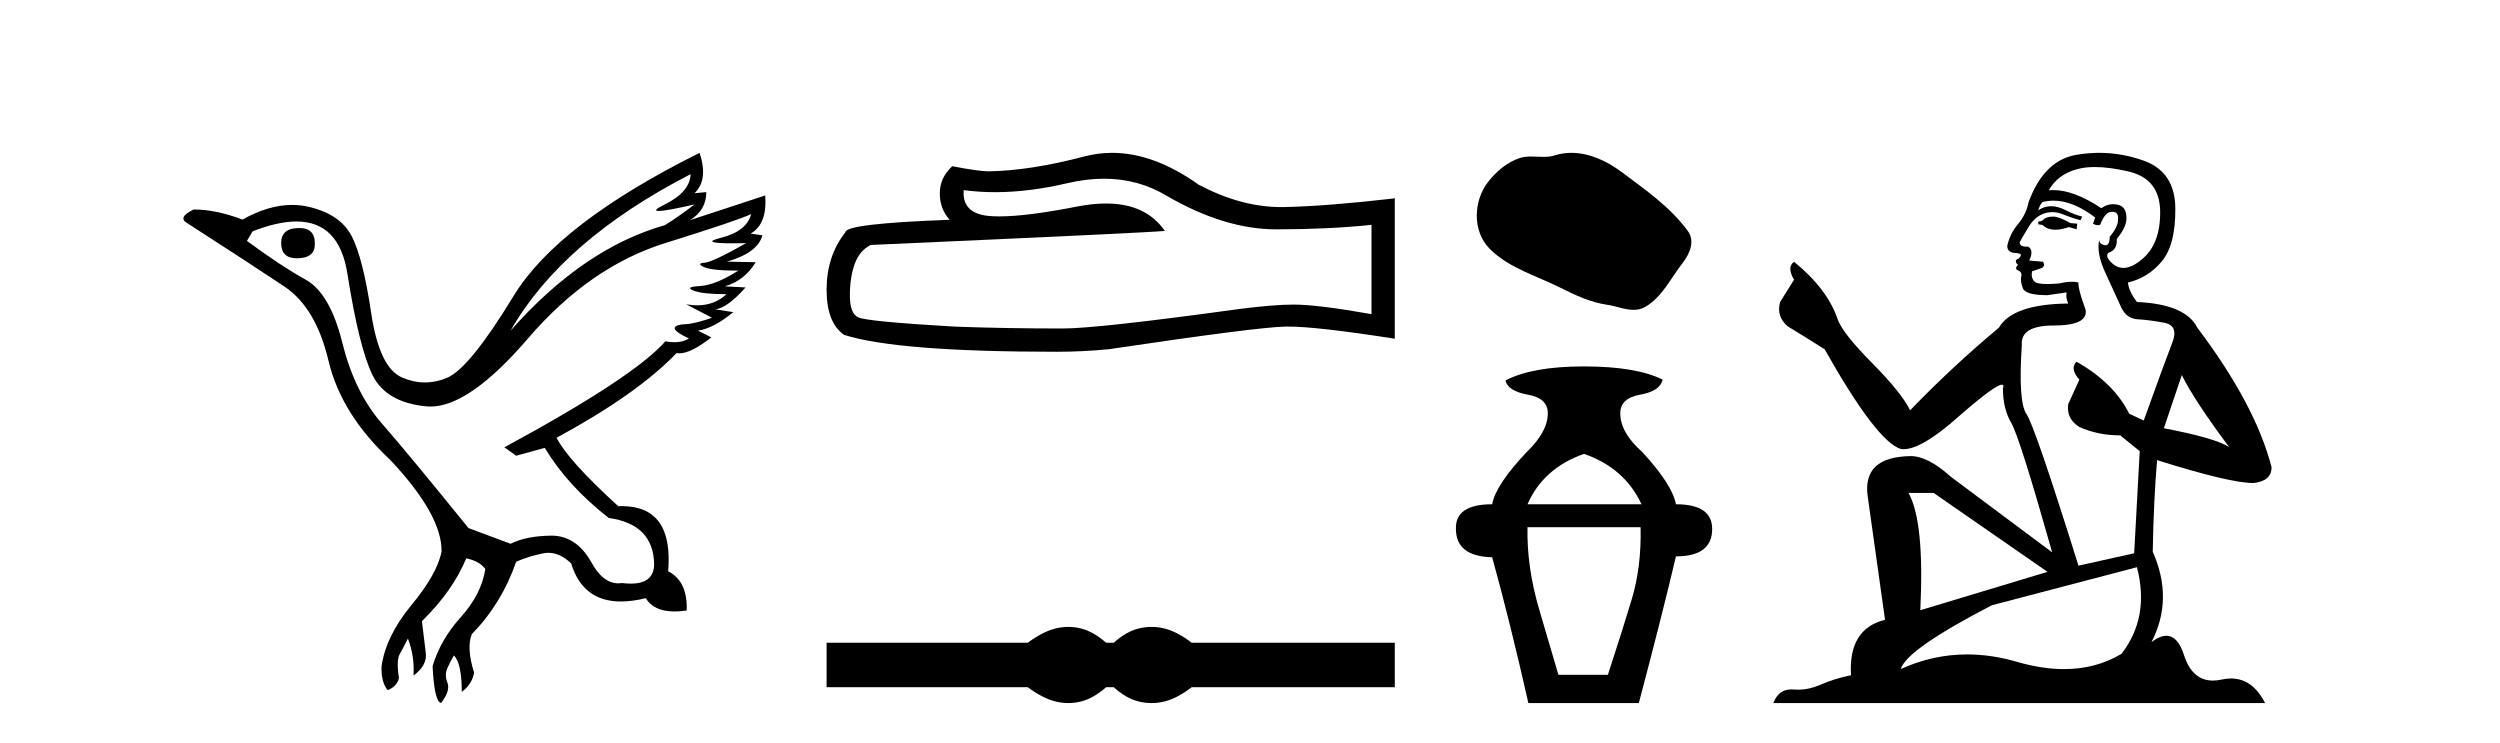 <?xml version='1.0' encoding='UTF-8' standalone='yes'?><svg xmlns='http://www.w3.org/2000/svg' xmlns:xlink='http://www.w3.org/1999/xlink' width='138.0' height='41.0' ><path d='M 16.511 12.586 Q 15.52 12.586 15.52 13.421 Q 15.52 14.257 16.387 14.257 Q 17.378 14.257 17.378 13.483 Q 17.409 12.586 16.511 12.586 ZM 38.121 9.613 Q 38.09 10.604 36.666 11.301 Q 35.962 11.645 36.363 11.645 Q 36.773 11.645 38.338 11.285 L 38.338 11.285 Q 37.409 11.997 36.697 12.431 Q 32.208 13.7 28.183 18.251 Q 31.031 13.267 38.121 9.613 ZM 41.465 11.812 Q 41.217 12.771 39.793 13.127 Q 38.58 13.431 40.445 13.431 Q 40.769 13.431 41.187 13.421 L 41.187 13.421 Q 39.329 14.474 38.88 14.505 Q 38.431 14.536 38.849 14.737 Q 39.267 14.939 40.753 14.939 Q 39.484 15.744 38.632 15.79 Q 37.781 15.836 38.276 16.038 Q 38.772 16.239 40.103 16.239 Q 39.44 16.854 38.487 16.854 Q 38.194 16.854 37.874 16.796 L 37.874 16.796 L 39.298 17.539 Q 38.617 17.787 38.029 17.88 Q 36.45 17.942 38.029 18.685 Q 37.698 18.891 37.23 18.891 Q 36.997 18.891 36.728 18.84 Q 34.994 20.821 27.842 24.691 L 28.493 25.156 L 30.072 24.722 Q 31.31 26.797 33.601 28.592 Q 36.078 28.933 36.109 31.162 Q 36.083 32.216 34.823 32.216 Q 34.602 32.216 34.344 32.184 Q 34.24 32.2 34.139 32.2 Q 33.25 32.2 32.61 30.976 Q 31.783 29.567 30.441 29.567 Q 30.427 29.567 30.412 29.568 Q 29.05 29.583 28.183 30.016 L 25.861 29.15 Q 22.579 25.094 21.078 23.375 Q 19.576 21.657 18.895 18.917 Q 18.214 16.177 16.867 15.434 Q 15.52 14.691 13.631 13.298 L 13.941 12.771 Q 15.333 12.226 16.361 12.226 Q 18.721 12.226 19.173 15.093 Q 19.824 19.211 20.567 20.713 Q 21.31 22.214 23.523 22.431 Q 23.638 22.442 23.756 22.442 Q 25.914 22.442 29.143 18.685 Q 32.548 14.722 36.713 13.421 Q 40.877 12.121 41.465 11.812 ZM 38.617 8.437 Q 30.784 12.338 28.353 16.332 Q 25.923 20.326 24.684 20.852 Q 24.074 21.111 23.46 21.111 Q 22.828 21.111 22.192 20.837 Q 20.938 20.295 20.489 17.276 Q 20.04 14.257 19.421 13.05 Q 18.802 11.842 17.084 11.425 Q 16.615 11.311 16.127 11.311 Q 14.825 11.311 13.384 12.121 Q 11.929 11.564 10.69 11.564 Q 9.792 11.997 10.319 12.307 Q 13.972 14.66 15.706 15.821 Q 17.44 16.982 18.136 19.923 Q 18.833 22.865 21.557 25.403 Q 24.406 28.437 24.375 30.45 Q 24.127 31.688 22.718 33.391 Q 21.31 35.094 21.062 36.766 Q 21.031 37.664 21.403 38.097 Q 21.929 37.881 22.022 37.416 Q 21.867 36.456 22.068 36.1 Q 22.27 35.744 22.517 35.249 Q 22.889 36.209 22.827 37.292 Q 23.57 36.735 23.508 36.085 L 23.291 34.289 Q 24.994 32.617 25.737 30.821 Q 26.48 30.976 26.79 31.41 Q 26.573 32.803 25.443 34.057 Q 24.313 35.311 23.879 36.766 Q 23.972 38.716 24.344 38.809 Q 24.87 38.128 24.7 37.695 Q 24.53 37.261 24.684 36.905 Q 24.839 36.549 25.056 36.178 Q 25.489 36.611 25.489 38.19 Q 26.047 37.788 26.171 37.137 Q 25.737 35.744 26.047 35.001 Q 27.688 33.329 28.493 31.007 Q 29.205 30.698 29.994 30.543 Q 30.135 30.515 30.275 30.515 Q 30.916 30.515 31.527 31.1 Q 32.172 33.203 34.275 33.203 Q 34.896 33.203 35.645 33.02 Q 36.085 33.753 37.238 33.753 Q 37.546 33.753 37.905 33.701 Q 37.967 32.091 36.883 31.534 Q 37.183 27.938 34.322 27.938 Q 34.226 27.938 34.127 27.942 Q 31.372 25.434 30.722 24.165 Q 35.18 21.75 37.347 19.49 Q 37.42 19.504 37.5 19.504 Q 38.139 19.504 39.267 18.623 L 38.524 18.251 Q 39.391 18.128 40.474 17.23 L 39.484 17.075 Q 40.134 17.013 41.156 15.867 L 40.01 15.805 Q 41.094 15.496 41.713 14.474 L 40.134 14.443 Q 41.837 13.948 42.084 12.988 L 41.434 12.895 Q 42.363 12.369 42.239 10.79 L 42.239 10.79 L 38.09 12.152 Q 38.988 11.595 38.988 10.604 L 38.988 10.604 L 38.338 10.666 Q 39.112 9.923 38.617 8.437 Z' style='fill:#000000;stroke:none' /><path d='M 60.943 9.865 Q 62.842 9.865 64.408 10.812 Q 67.594 12.66 70.445 12.66 Q 73.314 12.66 75.707 12.413 L 75.707 17.341 Q 72.733 16.813 71.413 16.813 L 71.378 16.813 Q 70.304 16.813 68.386 17.06 Q 60.589 18.133 58.67 18.133 Q 55.485 18.133 52.669 18.028 Q 47.846 17.746 47.371 17.517 Q 46.913 17.306 46.913 16.303 Q 46.913 15.317 47.177 14.578 Q 47.441 13.839 48.057 13.522 Q 63.123 12.853 64.302 12.748 Q 63.253 11.233 61.049 11.233 Q 60.334 11.233 59.497 11.393 Q 56.691 11.945 55.17 11.945 Q 54.85 11.945 54.587 11.921 Q 53.091 11.78 53.197 10.495 L 53.197 10.495 Q 54.037 10.608 54.932 10.608 Q 56.812 10.608 58.934 10.108 Q 59.981 9.865 60.943 9.865 ZM 61.391 8.437 Q 60.628 8.437 59.885 8.629 Q 56.875 9.421 54.587 9.457 Q 54.024 9.457 52.563 9.175 Q 51.877 9.809 51.877 10.671 Q 51.877 11.533 52.422 12.132 Q 46.667 12.343 46.667 12.818 Q 45.628 14.138 45.628 15.986 Q 45.628 17.817 46.596 18.485 Q 49.518 19.418 58.336 19.418 Q 59.744 19.418 61.205 19.277 Q 69.371 18.063 70.938 18.028 Q 71.011 18.026 71.092 18.026 Q 72.701 18.026 76.992 18.697 L 76.992 10.917 L 76.957 10.953 Q 73.278 11.375 70.955 11.428 Q 70.836 11.431 70.716 11.431 Q 68.506 11.431 66.168 10.196 Q 63.695 8.437 61.391 8.437 Z' style='fill:#000000;stroke:none' /><path d='M 58.971 34.605 C 58.738 34.605 58.503 34.634 58.267 34.692 C 57.796 34.808 57.284 35.07 56.732 35.479 L 45.628 35.479 L 45.628 37.935 L 56.732 37.935 C 57.284 38.344 57.796 38.607 58.267 38.723 C 58.503 38.78 58.738 38.809 58.971 38.809 C 59.205 38.809 59.437 38.78 59.669 38.723 C 60.131 38.607 60.594 38.344 61.057 37.935 L 61.484 37.935 C 61.929 38.344 62.387 38.607 62.858 38.723 C 63.094 38.78 63.33 38.809 63.566 38.809 C 63.802 38.809 64.037 38.78 64.273 38.723 C 64.745 38.607 65.247 38.344 65.781 37.935 L 76.992 37.935 L 76.992 35.479 L 65.781 35.479 C 65.247 35.07 64.745 34.808 64.273 34.692 C 64.037 34.634 63.802 34.605 63.566 34.605 C 63.33 34.605 63.094 34.634 62.858 34.692 C 62.387 34.808 61.929 35.07 61.484 35.479 L 61.057 35.479 C 60.594 35.07 60.131 34.808 59.669 34.692 C 59.437 34.634 59.205 34.605 58.971 34.605 Z' style='fill:#000000;stroke:none' /><path d='M 86.739 8.437 C 86.433 8.437 86.125 8.48 85.822 8.577 C 85.618 8.642 85.408 8.659 85.197 8.659 C 84.971 8.659 84.743 8.64 84.518 8.64 C 84.306 8.64 84.098 8.657 83.895 8.722 C 83.201 8.945 82.604 9.456 82.153 10.028 C 81.334 11.067 81.251 12.754 82.237 13.739 C 83.314 14.814 84.815 15.217 86.134 15.883 C 86.96 16.3 87.807 16.692 88.73 16.827 C 89.2 16.895 89.697 17.104 90.176 17.104 C 90.397 17.104 90.614 17.06 90.824 16.937 C 91.761 16.389 92.23 15.346 92.879 14.518 C 93.271 14.019 93.578 13.312 93.171 12.755 C 92.201 11.427 90.818 10.472 89.512 9.493 C 88.717 8.898 87.734 8.437 86.739 8.437 Z' style='fill:#000000;stroke:none' /><path d='M 87.439 25.054 Q 89.683 25.835 90.61 27.835 L 84.318 27.835 Q 85.196 25.835 87.439 25.054 ZM 90.561 29.103 Q 90.61 31.298 90.073 33.078 Q 89.537 34.858 88.756 37.248 L 86.025 37.248 Q 85.683 36.078 84.976 33.688 Q 84.269 31.298 84.318 29.103 ZM 87.439 20.226 Q 84.562 20.226 83.098 21.006 Q 83.245 21.591 84.342 21.786 Q 85.439 21.981 85.439 22.811 Q 85.439 23.835 84.269 24.957 Q 82.562 26.762 82.367 27.835 Q 80.318 27.835 80.367 29.2 Q 80.367 30.712 82.367 30.761 Q 83.342 34.273 84.366 38.809 L 90.463 38.809 Q 91.78 33.834 92.512 30.712 Q 94.512 30.712 94.512 29.2 Q 94.512 27.835 92.512 27.835 Q 92.317 26.762 90.659 24.957 Q 89.439 23.884 89.439 22.811 Q 89.439 21.981 90.537 21.786 Q 91.634 21.591 91.78 20.957 Q 90.317 20.226 87.439 20.226 Z' style='fill:#000000;stroke:none' /><path d='M 113.398 11.955 Q 112.971 11.955 112.834 12.091 Q 112.715 12.228 112.51 12.228 L 112.51 12.382 L 112.749 12.416 Q 113.014 12.681 113.454 12.681 Q 113.779 12.681 114.201 12.535 L 114.628 12.655 L 114.662 12.348 L 114.286 12.313 Q 113.74 12.006 113.398 11.955 ZM 115.636 9.22 Q 116.424 9.22 117.464 9.46 Q 119.223 9.853 119.241 11.681 Q 119.258 13.492 118.216 14.329 Q 117.665 14.788 117.212 14.788 Q 116.823 14.788 116.507 14.449 Q 116.2 14.141 116.388 13.953 Q 116.883 13.8 116.849 13.185 Q 117.379 12.535 117.379 12.074 Q 117.411 11.27 116.64 11.27 Q 116.608 11.27 116.576 11.271 Q 116.234 11.305 115.995 11.493 Q 114.483 10.491 113.334 10.491 Q 113.21 10.491 113.091 10.503 L 113.091 10.503 Q 113.586 9.631 114.645 9.341 Q 115.077 9.22 115.636 9.22 ZM 120.436 20.701 Q 121.103 22.068 123.05 24.682 Q 122.316 24.186 119.446 23.639 L 120.436 20.701 ZM 113.353 11.076 Q 114.431 11.076 115.653 12.006 L 115.534 12.348 Q 115.677 12.431 115.812 12.431 Q 115.87 12.431 115.926 12.416 Q 116.2 11.698 116.541 11.698 Q 116.582 11.693 116.619 11.693 Q 116.948 11.693 116.917 12.108 Q 116.917 12.535 116.456 13.065 Q 116.456 13.538 116.226 13.538 Q 116.19 13.538 116.149 13.526 Q 115.841 13.458 115.892 13.185 L 115.892 13.185 Q 115.687 13.953 116.251 15.132 Q 116.798 16.328 117.088 16.96 Q 117.379 17.592 118.011 17.626 Q 118.643 17.66 119.463 17.814 Q 120.283 17.968 119.907 18.925 Q 119.531 19.881 118.335 23.212 L 117.532 22.837 Q 116.695 21.145 114.628 19.967 L 114.628 19.967 Q 114.235 20.342 114.782 20.957 L 114.167 22.307 Q 114.047 23.11 114.782 23.571 Q 115.807 24.032 117.037 24.032 L 118.113 24.904 L 117.806 30.541 L 114.731 31.224 Q 112.322 23.52 111.861 22.854 Q 111.399 22.187 111.604 19.044 Q 111.519 17.968 113.364 17.968 Q 115.277 17.968 115.124 17.097 L 114.884 16.396 Q 114.696 15.747 114.731 15.593 Q 114.58 15.552 114.381 15.552 Q 114.081 15.552 113.671 15.645 Q 113.284 15.679 113.003 15.679 Q 112.441 15.679 112.305 15.542 Q 112.1 15.337 112.168 14.978 L 112.715 14.79 Q 112.903 14.688 112.783 14.449 L 112.014 14.38 Q 112.288 13.8 111.946 13.612 Q 111.895 13.615 111.849 13.615 Q 111.485 13.615 111.485 13.373 Q 111.604 13.15 111.963 12.553 Q 112.322 11.955 112.834 11.784 Q 113.065 11.71 113.292 11.71 Q 113.587 11.71 113.876 11.835 Q 114.389 12.04 114.85 12.16 L 114.936 11.955 Q 114.509 11.852 114.047 11.613 Q 113.603 11.382 113.219 11.382 Q 112.834 11.382 112.51 11.613 Q 112.595 11.305 112.749 11.152 Q 113.045 11.076 113.353 11.076 ZM 106.736 27.21 L 113.022 31.566 L 106.001 33.684 Q 106.24 28.816 105.352 27.21 ZM 117.959 31.31 Q 118.677 34.06 117.105 36.093 Q 115.697 36.934 113.935 36.934 Q 112.725 36.934 111.348 36.537 Q 109.937 36.124 108.585 36.124 Q 106.697 36.124 104.925 36.93 Q 105.232 35.854 109.947 33.411 L 117.959 31.31 ZM 115.881 8.437 Q 115.334 8.437 114.782 8.521 Q 112.869 8.743 111.98 11.152 Q 111.861 11.801 111.399 12.365 Q 110.938 12.911 110.801 13.578 Q 110.801 13.953 111.28 13.97 Q 111.758 13.988 111.399 14.295 Q 111.246 14.329 111.28 14.449 Q 111.297 14.568 111.399 14.603 Q 111.177 14.842 111.399 14.927 Q 111.639 15.03 111.57 15.269 Q 111.519 15.525 111.656 15.901 Q 111.792 16.294 113.022 16.294 L 114.081 16.14 L 114.081 16.14 Q 114.013 16.396 114.167 16.755 Q 111.092 16.789 110.34 18.087 Q 107.761 20.24 105.437 22.649 Q 104.976 21.692 103.336 20.035 Q 101.713 18.395 101.44 17.626 Q 100.876 15.952 99.031 14.449 Q 98.621 14.756 99.031 15.44 L 98.262 16.67 Q 98.04 17.472 98.69 18.019 Q 99.68 18.617 100.722 19.283 Q 103.592 24.374 104.925 24.784 Q 104.999 24.795 105.079 24.795 Q 106.093 24.795 108.119 22.99 Q 110.128 21.235 110.502 21.235 Q 110.634 21.235 110.562 21.453 Q 110.562 22.563 111.024 23.349 Q 111.485 24.135 113.279 30.49 L 107.692 26.322 Q 106.428 25.177 105.472 25.177 Q 102.789 25.211 103.097 27.398 L 104.054 34.214 Q 102.021 34.709 102.175 37.272 Q 101.252 37.46 100.483 37.801 Q 99.862 38.07 99.23 38.07 Q 99.097 38.07 98.963 38.058 Q 98.917 38.055 98.872 38.055 Q 98.176 38.055 97.887 38.809 L 125.032 38.809 Q 124.339 37.452 123.155 37.452 Q 122.908 37.452 122.64 37.511 Q 122.382 37.568 122.151 37.568 Q 121.011 37.568 120.556 36.161 Q 120.219 35.096 119.584 35.096 Q 119.222 35.096 118.762 35.444 Q 119.992 33.069 118.831 30.456 Q 118.882 27.62 119.07 25.399 Q 123.084 26.663 124.383 26.663 Q 125.39 26.561 125.39 25.792 Q 124.502 22.341 121.291 18.087 Q 120.641 16.789 117.959 16.67 Q 117.498 16.055 117.464 15.593 Q 118.574 15.337 119.326 14.432 Q 120.095 13.526 120.078 11.493 Q 120.061 9.478 118.318 8.863 Q 117.112 8.437 115.881 8.437 Z' style='fill:#000000;stroke:none' /></svg>